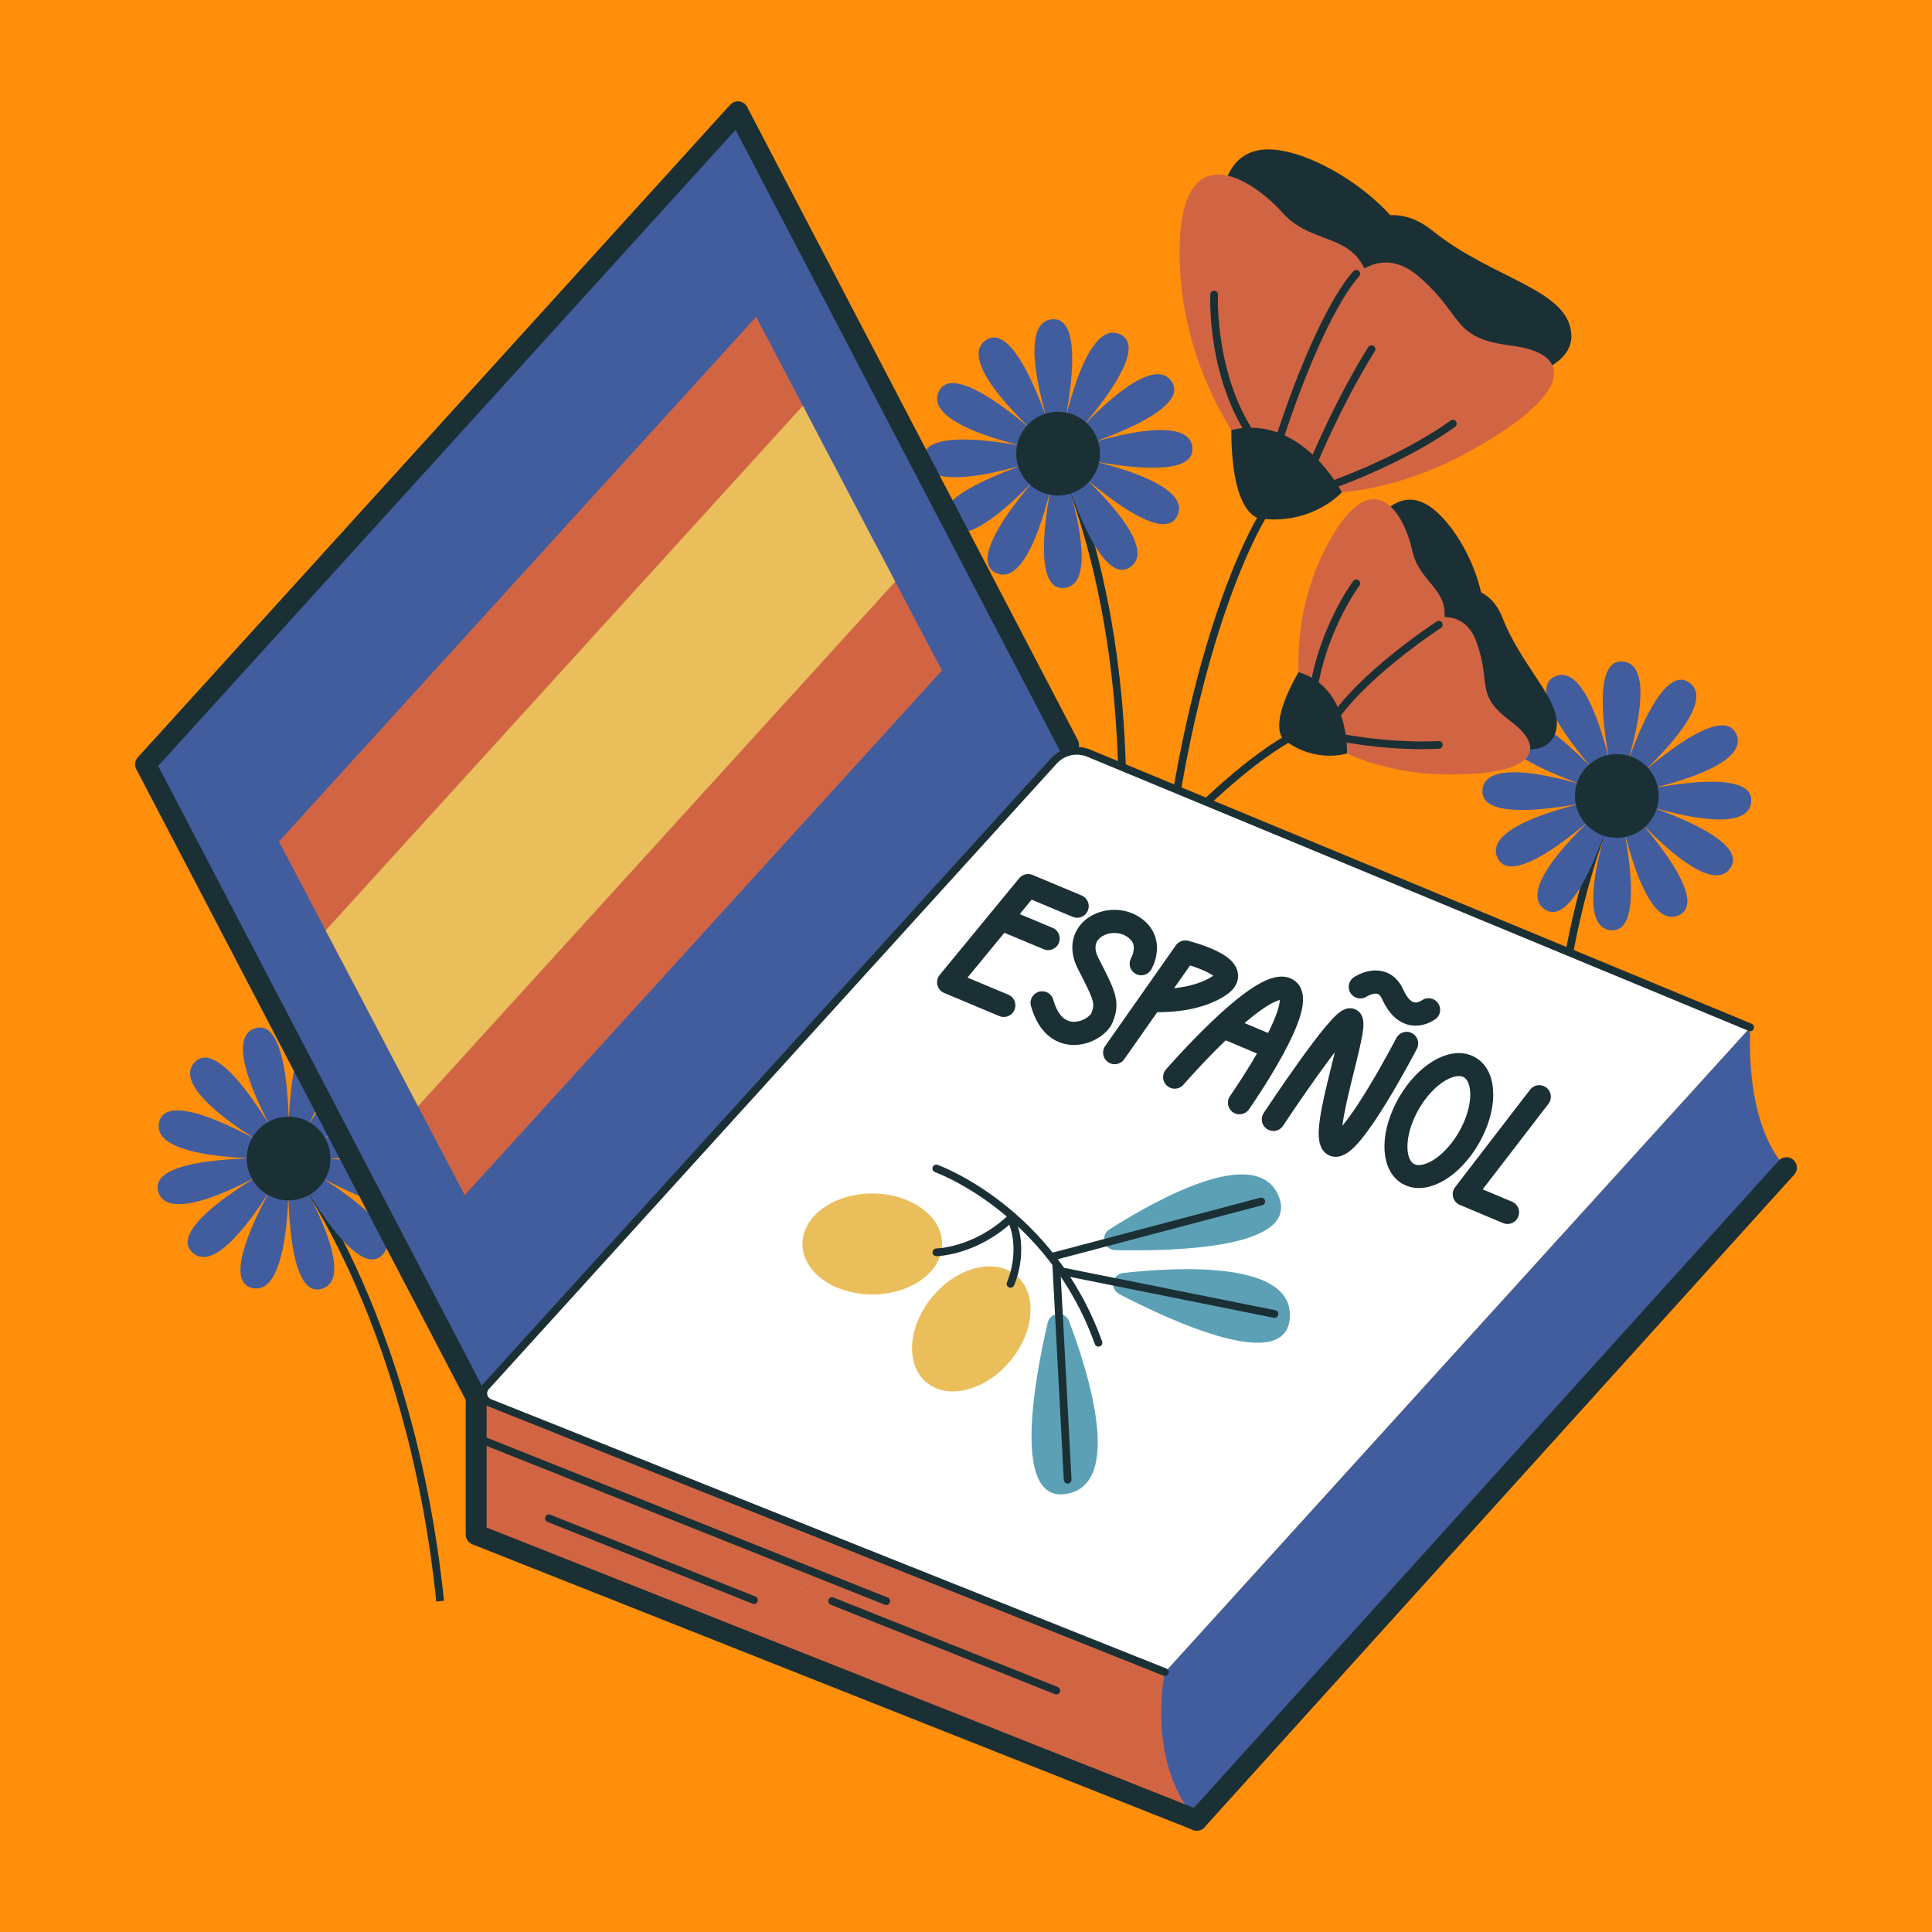 <svg xmlns="http://www.w3.org/2000/svg" id="uuid-ceed98f4-b7b1-4690-bb8f-0f70fb3b9036" viewBox="0 0 500 500"><defs><style>.uuid-4daba25d-5ee1-4ef2-a40e-d4b462b186dd{fill:#ff8e0a;}.uuid-4c059a77-526b-4cd8-8f82-2946caa81a3c,.uuid-3f79b8ad-55c5-4aa2-93bf-35f9184264f2{fill:#d16543;}.uuid-add69fea-cd60-4ddb-a9c7-4adec9343f64{fill:#1b3035;}.uuid-e1770c29-4e98-490b-a73e-c3ea7fab0b6d{fill:#5ca0b6;}.uuid-a1d667f6-4506-4a18-a547-0f6fe5cd532a,.uuid-071ba1ee-7582-4123-b523-42df703b5c97,.uuid-4706ac53-863f-4cf2-8537-39efc3d0fabc,.uuid-28fb3265-7708-4ec5-97ee-ed42ef920e2f,.uuid-583b944f-528b-4cab-97fe-49aa91c6c972,.uuid-8fc38dcc-6578-4f89-bbb9-701c2361e323,.uuid-3f79b8ad-55c5-4aa2-93bf-35f9184264f2{stroke:#1b3035;}.uuid-a1d667f6-4506-4a18-a547-0f6fe5cd532a,.uuid-071ba1ee-7582-4123-b523-42df703b5c97,.uuid-4706ac53-863f-4cf2-8537-39efc3d0fabc,.uuid-28fb3265-7708-4ec5-97ee-ed42ef920e2f,.uuid-583b944f-528b-4cab-97fe-49aa91c6c972,.uuid-3f79b8ad-55c5-4aa2-93bf-35f9184264f2{stroke-linecap:round;stroke-linejoin:round;}.uuid-a1d667f6-4506-4a18-a547-0f6fe5cd532a,.uuid-4706ac53-863f-4cf2-8537-39efc3d0fabc,.uuid-28fb3265-7708-4ec5-97ee-ed42ef920e2f,.uuid-583b944f-528b-4cab-97fe-49aa91c6c972,.uuid-8fc38dcc-6578-4f89-bbb9-701c2361e323{fill:none;}.uuid-a1d667f6-4506-4a18-a547-0f6fe5cd532a,.uuid-8fc38dcc-6578-4f89-bbb9-701c2361e323{stroke-width:2px;}.uuid-6757ae4b-74ca-49d3-a75b-be28e4e46ec7{fill:#eabe5a;}.uuid-071ba1ee-7582-4123-b523-42df703b5c97,.uuid-f877baba-af77-4b13-8aa6-f3849ae368c5{fill:#415d9e;}.uuid-071ba1ee-7582-4123-b523-42df703b5c97,.uuid-583b944f-528b-4cab-97fe-49aa91c6c972,.uuid-3f79b8ad-55c5-4aa2-93bf-35f9184264f2{stroke-width:5.4px;}.uuid-67403414-631a-4193-aaef-bde10231261d{fill:#fff;}.uuid-4706ac53-863f-4cf2-8537-39efc3d0fabc{stroke-width:6px;}.uuid-28fb3265-7708-4ec5-97ee-ed42ef920e2f{stroke-width:5.95px;}.uuid-8fc38dcc-6578-4f89-bbb9-701c2361e323{stroke-miterlimit:10;}</style></defs><g id="uuid-9371d2b9-b320-41b6-b15b-2d74fae6f821"><rect class="uuid-4daba25d-5ee1-4ef2-a40e-d4b462b186dd" width="500" height="500"></rect></g><g id="uuid-31a10f0b-24f3-4a71-95b3-7c3fd675cd5d"><path class="uuid-a1d667f6-4506-4a18-a547-0f6fe5cd532a" d="M273.83,117.4s22.78,44.09,15.03,120.14"></path><path class="uuid-f877baba-af77-4b13-8aa6-f3849ae368c5" d="M273.83,117.4s-35.77,9.99-29.27,18.82c6.5,8.83,29.27-18.82,29.27-18.82Z"></path><path class="uuid-f877baba-af77-4b13-8aa6-f3849ae368c5" d="M257.89,148.33c10.05,4.39,15.94-30.93,15.94-30.93,0,0-25.99,26.54-15.94,30.93"></path><path class="uuid-f877baba-af77-4b13-8aa6-f3849ae368c5" d="M275.49,152.16c10.9-1.22-1.66-34.76-1.66-34.76,0,0-9.24,35.98,1.66,34.76"></path><path class="uuid-f877baba-af77-4b13-8aa6-f3849ae368c5" d="M292.64,146.67c8.83-6.5-18.82-29.27-18.82-29.27,0,0,9.99,35.78,18.82,29.27"></path><path class="uuid-f877baba-af77-4b13-8aa6-f3849ae368c5" d="M304.76,133.34c4.39-10.05-30.93-15.94-30.93-15.94,0,0,26.54,25.99,30.93,15.94"></path><path class="uuid-f877baba-af77-4b13-8aa6-f3849ae368c5" d="M308.58,115.74c-1.22-10.9-34.76,1.66-34.76,1.66,0,0,35.98,9.24,34.76-1.66"></path><path class="uuid-f877baba-af77-4b13-8aa6-f3849ae368c5" d="M303.1,98.58c-6.5-8.83-29.27,18.82-29.27,18.82,0,0,35.77-9.99,29.27-18.82"></path><path class="uuid-f877baba-af77-4b13-8aa6-f3849ae368c5" d="M289.77,86.47c-10.05-4.39-15.94,30.93-15.94,30.93,0,0,25.99-26.54,15.94-30.93"></path><path class="uuid-f877baba-af77-4b13-8aa6-f3849ae368c5" d="M272.17,82.64c-10.9,1.22,1.66,34.76,1.66,34.76,0,0,9.24-35.98-1.66-34.76"></path><path class="uuid-f877baba-af77-4b13-8aa6-f3849ae368c5" d="M255.01,88.13c-8.83,6.5,18.82,29.27,18.82,29.27,0,0-9.99-35.77-18.82-29.27"></path><path class="uuid-f877baba-af77-4b13-8aa6-f3849ae368c5" d="M242.9,101.46c-4.39,10.05,30.93,15.94,30.93,15.94,0,0-26.54-25.99-30.93-15.94"></path><path class="uuid-f877baba-af77-4b13-8aa6-f3849ae368c5" d="M239.07,119.06c1.22,10.9,34.76-1.66,34.76-1.66,0,0-35.98-9.24-34.76,1.66"></path><circle class="uuid-add69fea-cd60-4ddb-a9c7-4adec9343f64" cx="273.83" cy="117.4" r="10.84"></circle><path class="uuid-a1d667f6-4506-4a18-a547-0f6fe5cd532a" d="M418.44,205.97s-22.78,44.09-15.03,120.14"></path><path class="uuid-f877baba-af77-4b13-8aa6-f3849ae368c5" d="M418.44,205.97s35.77,9.99,29.27,18.82-29.27-18.82-29.27-18.82Z"></path><path class="uuid-f877baba-af77-4b13-8aa6-f3849ae368c5" d="M434.38,236.9c-10.05,4.39-15.94-30.93-15.94-30.93,0,0,25.99,26.54,15.94,30.93"></path><path class="uuid-f877baba-af77-4b13-8aa6-f3849ae368c5" d="M416.78,240.73c-10.9-1.22,1.66-34.76,1.66-34.76,0,0,9.24,35.98-1.66,34.76"></path><path class="uuid-f877baba-af77-4b13-8aa6-f3849ae368c5" d="M399.62,235.24c-8.83-6.5,18.82-29.27,18.82-29.27,0,0-9.99,35.77-18.82,29.27"></path><path class="uuid-f877baba-af77-4b13-8aa6-f3849ae368c5" d="M387.51,221.91c-4.39-10.05,30.93-15.94,30.93-15.94,0,0-26.54,25.99-30.93,15.94"></path><path class="uuid-f877baba-af77-4b13-8aa6-f3849ae368c5" d="M383.68,204.31c1.22-10.9,34.76,1.66,34.76,1.66,0,0-35.98,9.24-34.76-1.66"></path><path class="uuid-f877baba-af77-4b13-8aa6-f3849ae368c5" d="M389.17,187.15c6.5-8.83,29.27,18.82,29.27,18.82,0,0-35.77-9.99-29.27-18.82"></path><path class="uuid-f877baba-af77-4b13-8aa6-f3849ae368c5" d="M402.5,175.04c10.05-4.39,15.94,30.93,15.94,30.93,0,0-25.99-26.54-15.94-30.93"></path><path class="uuid-f877baba-af77-4b13-8aa6-f3849ae368c5" d="M420.1,171.21c10.9,1.22-1.66,34.76-1.66,34.76,0,0-9.24-35.97,1.66-34.76"></path><path class="uuid-f877baba-af77-4b13-8aa6-f3849ae368c5" d="M437.26,176.7c8.83,6.5-18.82,29.27-18.82,29.27,0,0,9.99-35.77,18.82-29.27"></path><path class="uuid-f877baba-af77-4b13-8aa6-f3849ae368c5" d="M449.37,190.03c4.39,10.05-30.93,15.94-30.93,15.94,0,0,26.54-25.99,30.93-15.94"></path><path class="uuid-f877baba-af77-4b13-8aa6-f3849ae368c5" d="M453.2,207.63c-1.22,10.9-34.76-1.66-34.76-1.66,0,0,35.98-9.24,34.76,1.66"></path><circle class="uuid-add69fea-cd60-4ddb-a9c7-4adec9343f64" cx="418.44" cy="205.99" r="10.84"></circle><path class="uuid-8fc38dcc-6578-4f89-bbb9-701c2361e323" d="M74.69,299.83s31.3,38.52,39.22,114.55"></path><path class="uuid-f877baba-af77-4b13-8aa6-f3849ae368c5" d="M74.69,299.83s-32.98,17.08-24.82,24.39,24.82-24.39,24.82-24.39Z"></path><path class="uuid-f877baba-af77-4b13-8aa6-f3849ae368c5" d="M65.39,333.36c10.73,2.25,9.3-33.53,9.3-33.53,0,0-20.03,31.28-9.3,33.53"></path><path class="uuid-f877baba-af77-4b13-8aa6-f3849ae368c5" d="M83.4,333.51c10.42-3.42-8.71-33.69-8.71-33.69,0,0-1.7,37.1,8.71,33.69"></path><path class="uuid-f877baba-af77-4b13-8aa6-f3849ae368c5" d="M99.08,324.64c7.32-8.17-24.39-24.82-24.39-24.82,0,0,17.07,32.98,24.39,24.82"></path><path class="uuid-f877baba-af77-4b13-8aa6-f3849ae368c5" d="M108.22,309.12c2.25-10.73-33.53-9.3-33.53-9.3,0,0,31.28,20.03,33.53,9.3"></path><path class="uuid-f877baba-af77-4b13-8aa6-f3849ae368c5" d="M108.38,291.11c-3.42-10.42-33.69,8.71-33.69,8.71,0,0,37.1,1.71,33.69-8.71"></path><path class="uuid-f877baba-af77-4b13-8aa6-f3849ae368c5" d="M99.51,275.44c-8.17-7.32-24.82,24.39-24.82,24.39,0,0,32.98-17.07,24.82-24.39"></path><path class="uuid-f877baba-af77-4b13-8aa6-f3849ae368c5" d="M83.99,266.3c-10.73-2.25-9.3,33.53-9.3,33.53,0,0,20.03-31.28,9.3-33.53"></path><path class="uuid-f877baba-af77-4b13-8aa6-f3849ae368c5" d="M65.98,266.14c-10.42,3.42,8.71,33.69,8.71,33.69,0,0,1.7-37.1-8.71-33.69"></path><path class="uuid-f877baba-af77-4b13-8aa6-f3849ae368c5" d="M50.3,275.01c-7.31,8.17,24.39,24.82,24.39,24.82,0,0-17.08-32.98-24.39-24.82"></path><path class="uuid-f877baba-af77-4b13-8aa6-f3849ae368c5" d="M41.16,290.53c-2.25,10.73,33.53,9.3,33.53,9.3,0,0-31.28-20.03-33.53-9.3"></path><path class="uuid-f877baba-af77-4b13-8aa6-f3849ae368c5" d="M41,308.54c3.42,10.42,33.69-8.71,33.69-8.71,0,0-37.1-1.7-33.69,8.71"></path><path class="uuid-add69fea-cd60-4ddb-a9c7-4adec9343f64" d="M64.08,302.04c1.22,5.86,6.96,9.62,12.82,8.4s9.62-6.96,8.4-12.82-6.96-9.62-12.82-8.4c-5.86,1.22-9.62,6.96-8.4,12.82Z"></path><path class="uuid-add69fea-cd60-4ddb-a9c7-4adec9343f64" d="M316.09,54.47s-.92-18.11,15.11-15.57,41.63,22.56,35.5,38.14c-6.12,15.57-50.62-22.56-50.62-22.56Z"></path><path class="uuid-add69fea-cd60-4ddb-a9c7-4adec9343f64" d="M342.39,67.93s12.79-20.77,28.36-8.21c15.57,12.55,35.27,15.1,35.91,26.85.64,11.76-24.79,13.35-24.79,13.35l-39.49-31.99Z"></path><path class="uuid-4c059a77-526b-4cd8-8f82-2946caa81a3c" d="M324.35,119.3s-18.75-21.29-19.07-53.07c-.32-31.78,18.11-20.66,26.69-11.12,8.58,9.53,20.67,3.81,23.05,21.29,2.38,17.48-25.16,50.61-30.67,42.9Z"></path><path class="uuid-4c059a77-526b-4cd8-8f82-2946caa81a3c" d="M335.16,127.25s-8.9-4.77,0-29.55c8.9-24.79,20.34-36.23,32.1-26.06,11.76,10.17,8.26,15.89,23.83,17.8,15.57,1.91,16.84,11.76-9.53,26.69-26.38,14.94-46.4,11.12-46.4,11.12Z"></path><path class="uuid-add69fea-cd60-4ddb-a9c7-4adec9343f64" d="M326.36,134.24s-7.67.2-7.7-22.94c18.09-4.39,28.62,16.1,28.62,16.1,0,0-7.48,8.42-20.93,6.83Z"></path><path class="uuid-a1d667f6-4506-4a18-a547-0f6fe5cd532a" d="M330.23,122.56l-3.87,11.68s-25.46,41.14-28.17,138.21"></path><path class="uuid-add69fea-cd60-4ddb-a9c7-4adec9343f64" d="M355.48,136.28s6.13-12.05,15.55-4.46c9.42,7.59,18.54,30.03,8.8,37.83-9.74,7.79-24.35-33.37-24.35-33.37Z"></path><path class="uuid-add69fea-cd60-4ddb-a9c7-4adec9343f64" d="M367.48,154.73s15.98-8.68,21.39,5.21c5.41,13.89,17.2,22.85,13.25,30.69-3.95,7.84-20.98-.57-20.98-.57l-13.66-35.33Z"></path><path class="uuid-4c059a77-526b-4cd8-8f82-2946caa81a3c" d="M336.76,181.25s-4.22-20.72,7.36-41.38c11.59-20.66,19.38-6.63,21.39,2.71s11.95,10.13,7,22.32c-4.95,12.18-35.05,23.39-35.75,16.35Z"></path><path class="uuid-4c059a77-526b-4cd8-8f82-2946caa81a3c" d="M340.8,190.4s-3.98-6.38,10.97-19.11c14.95-12.72,26.59-15.88,30.42-4.94s-.55,13.34,8.81,20.35,6.53,13.85-16.07,13.72c-22.6-.13-34.12-10.02-34.12-10.02Z"></path><path class="uuid-add69fea-cd60-4ddb-a9c7-4adec9343f64" d="M332.52,191.65s-5.03-2.72,3.54-17.69c13.32,3.87,12.53,21.03,12.53,21.03,0,0-7.96,2.67-16.06-3.35Z"></path><path class="uuid-a1d667f6-4506-4a18-a547-0f6fe5cd532a" d="M339.35,185.54l-6.84,6.11s-31.73,17.15-69.49,78.9"></path><path class="uuid-a1d667f6-4506-4a18-a547-0f6fe5cd532a" d="M351.01,70.85s-8.67,8.39-19.96,42.9"></path><path class="uuid-a1d667f6-4506-4a18-a547-0f6fe5cd532a" d="M354.95,90.37s-8.07,12.32-16.64,33.14"></path><path class="uuid-a1d667f6-4506-4a18-a547-0f6fe5cd532a" d="M376,109.64s-11.97,9.14-34.14,16.88"></path><path class="uuid-a1d667f6-4506-4a18-a547-0f6fe5cd532a" d="M314.21,76.23s-1.1,23.78,12.33,39.94"></path><path class="uuid-a1d667f6-4506-4a18-a547-0f6fe5cd532a" d="M351.01,150.97s-10.19,13.54-11.66,32.36"></path><path class="uuid-a1d667f6-4506-4a18-a547-0f6fe5cd532a" d="M372.36,161.68s-20.56,13.32-28.27,26.04"></path><path class="uuid-a1d667f6-4506-4a18-a547-0f6fe5cd532a" d="M372.36,192.77s-12.42.92-28.27-2.45"></path><path class="uuid-f877baba-af77-4b13-8aa6-f3849ae368c5" d="M462.33,302.19s-10.41-8.44-9.38-36.32c-31.28,34.46-151.47,166.86-151.47,166.86,0,0-6.08,19.98,7.32,38.33"></path><path class="uuid-4c059a77-526b-4cd8-8f82-2946caa81a3c" d="M309.73,471.07c-13.39-15.25-8.24-38.33-8.24-38.33l-178.26-71.1"></path><polyline class="uuid-3f79b8ad-55c5-4aa2-93bf-35f9184264f2" points="123.23 361.64 123.23 397.15 309.73 471.07"></polyline><polygon class="uuid-67403414-631a-4193-aaef-bde10231261d" points="123.23 361.64 275.83 192.77 452.95 265.87 301.49 432.74 123.23 361.64"></polygon><line class="uuid-583b944f-528b-4cab-97fe-49aa91c6c972" x1="309.73" y1="471.07" x2="462.33" y2="302.19"></line><polyline class="uuid-071ba1ee-7582-4123-b523-42df703b5c97" points="276.54 192.77 190.97 28.93 37.67 197.81 123.23 361.64"></polyline><path class="uuid-a1d667f6-4506-4a18-a547-0f6fe5cd532a" d="M452.95,265.87l-171.2-70.95c-3.13-1.3-6.74-.49-9.01,2.02l-146.99,161.92c-1.22,1.35-.72,3.49.96,4.17l174.77,69.71"></path><line class="uuid-a1d667f6-4506-4a18-a547-0f6fe5cd532a" x1="123.23" y1="372.05" x2="229.36" y2="414.37"></line><line class="uuid-a1d667f6-4506-4a18-a547-0f6fe5cd532a" x1="215.35" y1="414.37" x2="273.38" y2="437.52"></line><line class="uuid-a1d667f6-4506-4a18-a547-0f6fe5cd532a" x1="142.06" y1="392.94" x2="195.13" y2="414.11"></line><ellipse class="uuid-6757ae4b-74ca-49d3-a75b-be28e4e46ec7" cx="225.74" cy="321.94" rx="18.07" ry="13.06"></ellipse><ellipse class="uuid-6757ae4b-74ca-49d3-a75b-be28e4e46ec7" cx="251.37" cy="343.91" rx="18.07" ry="13.06" transform="translate(-173.63 314.97) rotate(-49.94)"></ellipse><path class="uuid-a1d667f6-4506-4a18-a547-0f6fe5cd532a" d="M242.33,324.1s10.02-.13,19.26-8.84c3.89,8.5-.08,17-.08,17"></path><path class="uuid-a1d667f6-4506-4a18-a547-0f6fe5cd532a" d="M242.31,302.4s29.57,10.55,41.97,45.11"></path><path class="uuid-e1770c29-4e98-490b-a73e-c3ea7fab0b6d" d="M288.61,323.53c-2.88-.06-3.93-3.82-1.5-5.36,12.78-8.12,38.09-22.01,43.75-8.73,5.75,13.49-26.11,14.45-42.26,14.09Z"></path><line class="uuid-a1d667f6-4506-4a18-a547-0f6fe5cd532a" x1="326.42" y1="310.94" x2="272.86" y2="325.09"></line><path class="uuid-e1770c29-4e98-490b-a73e-c3ea7fab0b6d" d="M289.67,334.92c-2.56-1.33-1.84-5.16,1.02-5.48,15.05-1.65,43.89-2.97,43.12,11.45-.78,14.65-29.81,1.46-44.14-5.97Z"></path><line class="uuid-a1d667f6-4506-4a18-a547-0f6fe5cd532a" x1="329.83" y1="340.06" x2="275.53" y2="329.16"></line><path class="uuid-e1770c29-4e98-490b-a73e-c3ea7fab0b6d" d="M271.13,342.32c.65-2.81,4.54-3.07,5.56-.37,5.34,14.16,13.77,41.78-.38,44.61-14.39,2.88-8.82-28.51-5.18-44.24Z"></path><line class="uuid-a1d667f6-4506-4a18-a547-0f6fe5cd532a" x1="276.31" y1="382.95" x2="273.38" y2="327.63"></line><polyline class="uuid-4706ac53-863f-4cf2-8537-39efc3d0fabc" points="278.76 234.51 266.08 229.2 245.51 254.21 259.78 260.19"></polyline><line class="uuid-4706ac53-863f-4cf2-8537-39efc3d0fabc" x1="271.25" y1="242.89" x2="259.1" y2="237.8"></line><path class="uuid-4706ac53-863f-4cf2-8537-39efc3d0fabc" d="M329.55,289.69s17.64-26.72,19.98-25.74c2.34.98-8.48,30.59-4.27,32.36,4.21,1.77,18.77-26.27,18.77-26.27"></path><path class="uuid-4706ac53-863f-4cf2-8537-39efc3d0fabc" d="M288.48,272.42l18.28-26.04s15.68,3.91,9.03,8.54c-6.64,4.63-16.95,4-16.95,4"></path><path class="uuid-4706ac53-863f-4cf2-8537-39efc3d0fabc" d="M304.01,278.75s22.15-25.56,28.79-22.8c6.64,2.76-12.02,29.43-12.02,29.43"></path><line class="uuid-4706ac53-863f-4cf2-8537-39efc3d0fabc" x1="317.1" y1="265.93" x2="329.55" y2="271.17"></line><polyline class="uuid-4706ac53-863f-4cf2-8537-39efc3d0fabc" points="398.36 283.84 378.96 309.06 390.14 313.76"></polyline><path class="uuid-4706ac53-863f-4cf2-8537-39efc3d0fabc" d="M352.05,255.4s5.76-3.86,8.4,1.98c2.64,5.83,6.37,5.83,9.26,3.96"></path><path class="uuid-28fb3265-7708-4ec5-97ee-ed42ef920e2f" d="M380.13,294.48c-4.39,7.61-11.42,11.77-15.71,9.3-4.28-2.47-4.19-10.64.2-18.25,4.39-7.61,11.42-11.77,15.71-9.3,4.28,2.47,4.19,10.64-.2,18.25Z"></path><path class="uuid-4706ac53-863f-4cf2-8537-39efc3d0fabc" d="M295.35,249.4s3.61-6.1-2.38-9.71-15.78,1.05-11.33,9.71c4.36,8.49,5.07,10.01,3.61,13.87-1.46,3.86-12.13,8.5-15.55-3.73"></path><polygon class="uuid-4c059a77-526b-4cd8-8f82-2946caa81a3c" points="211.66 112.39 88.16 248.17 72.19 217.78 195.69 82 211.66 112.39"></polygon><polygon class="uuid-4c059a77-526b-4cd8-8f82-2946caa81a3c" points="243.77 173.53 120.27 309.31 104.31 278.92 227.8 143.13 243.77 173.53"></polygon><polygon class="uuid-6757ae4b-74ca-49d3-a75b-be28e4e46ec7" points="231.68 150.52 108.18 286.3 84.28 240.79 207.78 105.01 231.68 150.52"></polygon></g></svg>